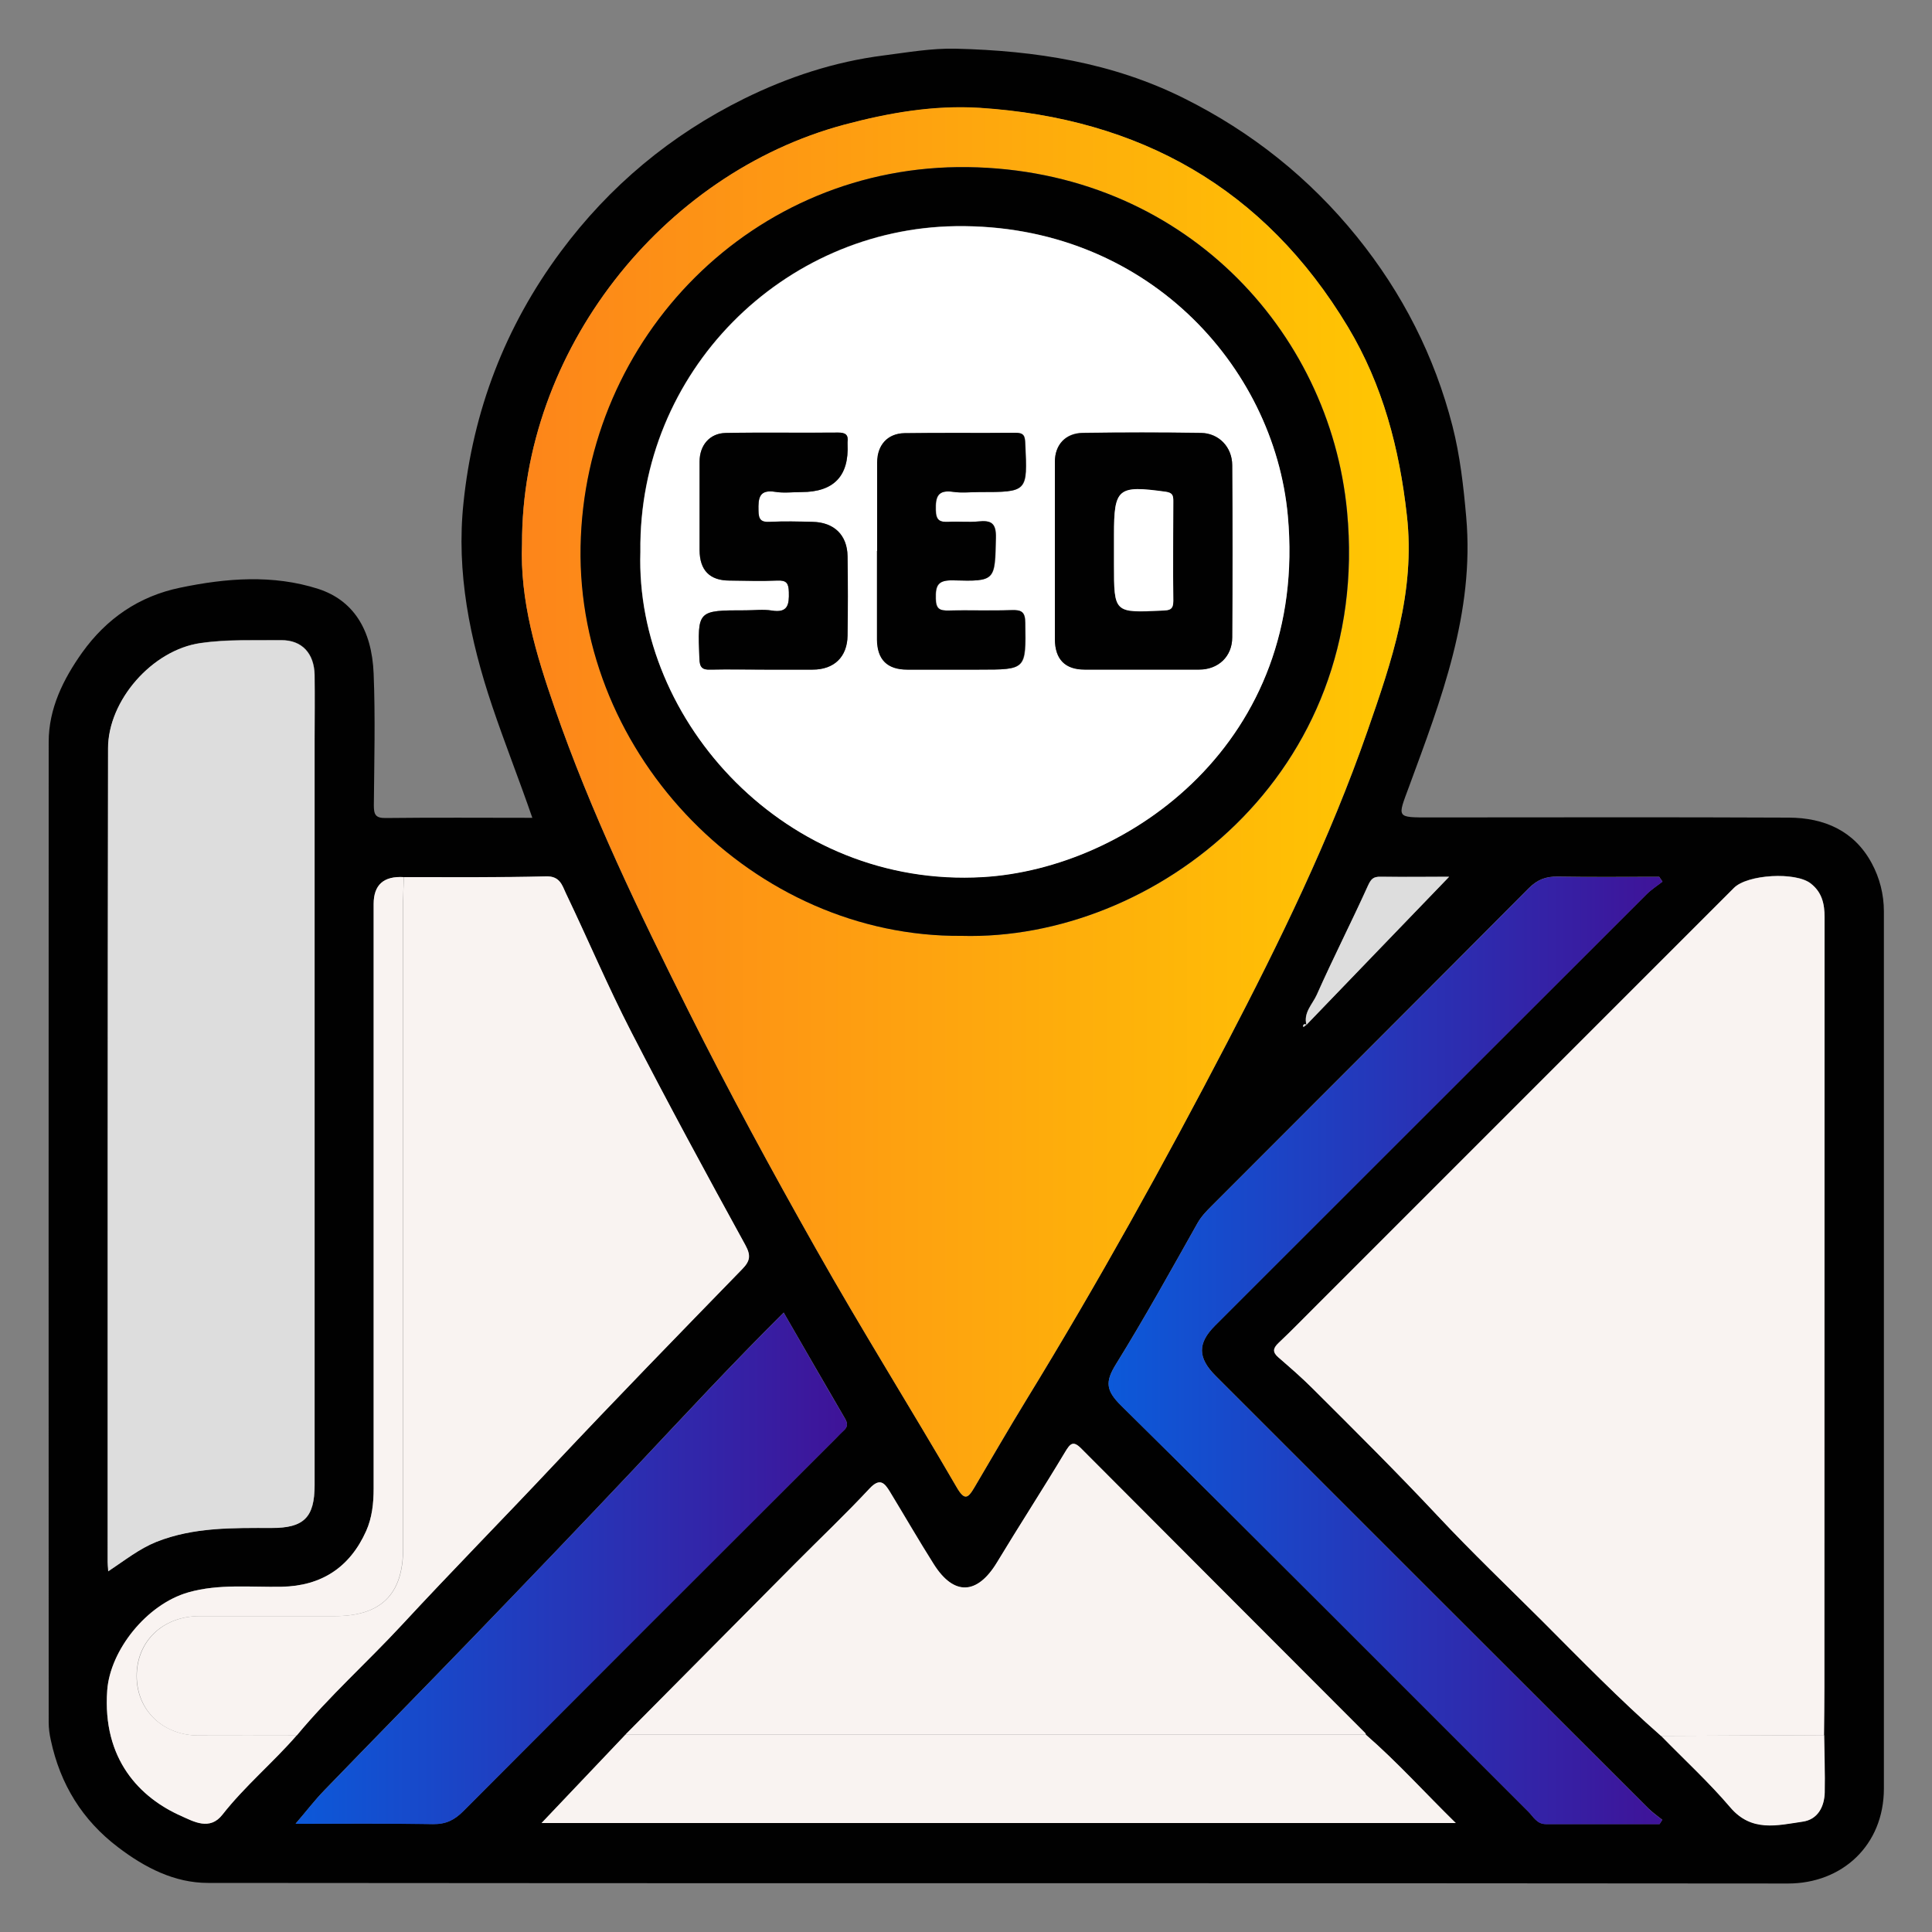 <?xml version="1.0" encoding="UTF-8"?> <svg xmlns="http://www.w3.org/2000/svg" xmlns:xlink="http://www.w3.org/1999/xlink" id="Layer_1" data-name="Layer 1" viewBox="0 0 100 100"><rect x="0" y="0" width="100" height="100" fill="#808080" stroke="none"/><defs><style> .cls-1 { fill: #ddd; } .cls-2 { fill: url(#linear-gradient-2); } .cls-3 { fill: #fff; } .cls-4 { fill: #f9f3f1; } .cls-5 { fill: url(#linear-gradient-3); } .cls-6 { fill: url(#linear-gradient); } .cls-7 { fill: #010101; } </style><linearGradient id="linear-gradient" x1="27.01" y1="41.51" x2="72.92" y2="41.51" gradientUnits="userSpaceOnUse"><stop offset="0" stop-color="#fd851a"></stop><stop offset="1" stop-color="#ffc702"></stop></linearGradient><linearGradient id="linear-gradient-2" x1="57.39" y1="69.89" x2="86.05" y2="69.89" gradientUnits="userSpaceOnUse"><stop offset="0" stop-color="#0c59d9"></stop><stop offset="1" stop-color="#3f1398"></stop></linearGradient><linearGradient id="linear-gradient-3" x1="15.31" y1="81.18" x2="43.84" y2="81.18" xlink:href="#linear-gradient-2"></linearGradient></defs><path class="cls-7" d="m27.55,42.32c-.68-1.97-1.43-3.86-2.08-5.79-1.15-3.42-1.86-6.91-1.48-10.5.49-4.76,2.15-9.12,5.03-13,2.53-3.41,5.71-6.05,9.49-7.92,2.27-1.12,4.69-1.92,7.23-2.24,1.24-.16,2.49-.38,3.73-.35,4.1.1,8.1.71,11.82,2.57,3.49,1.74,6.48,4.12,8.94,7.16,2.36,2.92,4.02,6.18,4.95,9.8.39,1.53.57,3.11.71,4.7.44,4.97-1.3,9.46-2.96,13.97-.6,1.62-.68,1.59,1.09,1.59,6.19,0,12.38-.02,18.58.01,1.81.01,3.37.67,4.28,2.36.41.76.63,1.61.63,2.5,0,15.13,0,30.26,0,45.39,0,2.95-2.17,4.92-4.96,4.92-27.26-.03-54.52,0-81.78-.03-1.74,0-3.27-.79-4.65-1.84-1.86-1.41-3-3.26-3.49-5.55-.07-.31-.11-.62-.11-.92,0-16.92-.01-33.83,0-50.75,0-1.72.75-3.24,1.73-4.62,1.26-1.76,2.94-2.92,5.07-3.36,2.39-.5,4.81-.69,7.15.06,1.79.58,2.78,2.07,2.87,4.4.09,2.26.03,4.53.01,6.8,0,.46.07.67.61.66,2.51-.03,5.03-.01,7.59-.01Zm40.07,10.72c2.48-2.57,4.96-5.14,7.38-7.66-1.08,0-2.32.01-3.55,0-.37,0-.49.11-.65.46-.85,1.9-1.8,3.75-2.65,5.65-.22.49-.71.93-.53,1.57-.07-.07-.13-.07-.18.02-.01.02.01.05.02.08.05-.04.1-.08.15-.12Zm-35.26,36.76c-1.46,1.54-2.92,3.07-4.33,4.56h47.32c-1.62-1.59-3.04-3.17-4.64-4.56-.01-.03-.02-.07-.04-.09-4.9-4.91-9.81-9.82-14.71-14.74-.41-.41-.57-.24-.82.19-1.15,1.92-2.38,3.8-3.53,5.72-1.01,1.68-2.22,1.74-3.27.09-.78-1.24-1.51-2.5-2.27-3.75-.28-.46-.52-.74-1.06-.16-1.24,1.33-2.56,2.58-3.84,3.87-2.94,2.96-5.88,5.92-8.81,8.88Zm-11.46-44.4q-1.56-.09-1.56,1.39c0,10.08,0,20.16,0,30.25,0,.76-.08,1.52-.39,2.21-.84,1.87-2.31,2.84-4.37,2.88-1.61.03-3.25-.16-4.83.29-2.18.62-4.05,3.01-4.2,5.07-.26,3.58,1.71,5.57,3.84,6.51.64.28,1.47.76,2.12-.07,1.16-1.48,2.61-2.68,3.84-4.1,1.68-2.03,3.65-3.79,5.44-5.72,2.59-2.8,5.27-5.52,7.88-8.3,3.2-3.41,6.47-6.76,9.73-10.11.42-.43.47-.71.17-1.26-2.01-3.66-4-7.33-5.91-11.04-1.21-2.35-2.24-4.79-3.38-7.17-.19-.4-.31-.89-1.02-.87-2.46.07-4.91.04-7.37.04Zm73.51,44.4c0-.83.02-1.66.02-2.49,0-13.28,0-26.55.01-39.83,0-.71-.14-1.31-.72-1.76-.78-.61-3.27-.47-3.97.23-7.18,7.18-14.36,14.35-21.53,21.53-.68.68-1.34,1.37-2.04,2.02-.3.28-.33.48,0,.76.6.52,1.2,1.04,1.76,1.6,2.18,2.18,4.38,4.36,6.49,6.61,1.75,1.86,3.6,3.62,5.4,5.43,2.02,2.01,4,4.05,6.14,5.94,1.2,1.23,2.47,2.39,3.58,3.7,1.1,1.29,2.44.93,3.75.74.77-.11,1.13-.76,1.14-1.52.02-.99-.02-1.97-.03-2.96ZM27.02,28.14c-.11,2.96.73,5.74,1.68,8.48,1.88,5.44,4.38,10.61,6.95,15.74,2.07,4.15,4.29,8.22,6.57,12.26,2.35,4.17,4.9,8.23,7.3,12.37.4.69.58.57.9.03.9-1.53,1.79-3.06,2.71-4.57,3.69-6.03,7.11-12.21,10.38-18.47,2.73-5.24,5.33-10.55,7.27-16.14,1.25-3.59,2.49-7.19,2.04-11.15-.39-3.48-1.24-6.74-3.05-9.76-4.32-7.2-10.79-10.81-19.05-11.34-2.37-.15-4.7.25-7.02.87-9.47,2.53-16.7,11.74-16.68,21.69ZM5.6,81.33c.89-.59,1.61-1.17,2.5-1.53,1.94-.77,3.96-.72,5.98-.72,1.66,0,2.21-.55,2.21-2.22,0-12.86,0-25.71,0-38.57,0-1.12.01-2.23,0-3.35-.02-1.12-.65-1.82-1.73-1.81-1.39.01-2.78-.06-4.18.15-2.5.36-4.78,2.98-4.78,5.45-.03,14.04-.02,28.07-.02,42.11,0,.12.02.25.03.48Zm80.45-35.7c-.06-.08-.11-.17-.17-.25-1.75,0-3.5.02-5.25-.01-.62-.01-1.06.16-1.5.6-5.47,5.5-10.95,10.97-16.43,16.46-.27.27-.52.53-.72.88-1.38,2.45-2.74,4.91-4.22,7.3-.56.91-.52,1.36.27,2.14,7.06,6.97,14.06,14.01,21.08,21.02.26.26.44.64.9.64,1.96,0,3.93,0,5.89,0,.05-.07.09-.14.14-.22-.24-.19-.49-.37-.71-.58-7.47-7.46-14.94-14.93-22.41-22.4-.93-.93-.95-1.68-.03-2.6,7.44-7.44,14.89-14.89,22.34-22.33.24-.24.54-.43.82-.65Zm-45.49,22.31c-2.68,2.66-5.18,5.36-7.7,8.04-2.79,2.96-5.61,5.9-8.43,8.82-2.54,2.63-5.11,5.24-7.65,7.87-.49.51-.92,1.08-1.48,1.72,2.47,0,4.79-.03,7.11.02.67.01,1.11-.21,1.57-.67,6.41-6.44,12.84-12.86,19.27-19.28.14-.14.26-.28.41-.41.24-.21.22-.39.06-.66-1.05-1.8-2.09-3.61-3.16-5.46Z"></path><path class="cls-6" d="m27.02,28.14c-.02-9.95,7.21-19.15,16.68-21.69,2.32-.62,4.65-1.02,7.02-.87,8.25.54,14.72,4.14,19.05,11.34,1.81,3.02,2.66,6.28,3.05,9.76.45,3.96-.79,7.55-2.04,11.15-1.95,5.59-4.54,10.9-7.27,16.14-3.26,6.27-6.69,12.45-10.38,18.47-.93,1.51-1.81,3.05-2.71,4.57-.32.54-.5.66-.9-.03-2.41-4.14-4.95-8.2-7.3-12.37-2.28-4.03-4.49-8.11-6.57-12.26-2.57-5.14-5.07-10.31-6.95-15.74-.95-2.74-1.8-5.52-1.68-8.48Zm22.76,20.3c9.95.27,21.25-8.33,19.95-21.98-.89-9.37-8.54-17.66-19.63-17.81-11.12-.15-19.84,8.82-20.04,19.64-.2,10.86,8.99,20.24,19.73,20.15Z"></path><path class="cls-4" d="m85.97,89.85c-2.14-1.88-4.13-3.92-6.14-5.94-1.81-1.8-3.66-3.57-5.4-5.43-2.11-2.25-4.3-4.43-6.49-6.61-.56-.56-1.16-1.08-1.76-1.6-.33-.28-.29-.48,0-.76.7-.66,1.36-1.35,2.04-2.02,7.18-7.18,14.35-14.35,21.53-21.53.7-.7,3.19-.84,3.97-.23.58.45.72,1.04.72,1.76-.01,13.28,0,26.55-.01,39.83,0,.83-.01,1.66-.02,2.49-2.82.01-5.63.03-8.45.04Z"></path><path class="cls-4" d="m20.9,45.4c2.46,0,4.92.02,7.37-.04.71-.02.83.46,1.02.87,1.14,2.38,2.17,4.82,3.38,7.17,1.91,3.71,3.9,7.38,5.91,11.04.3.55.25.83-.17,1.26-3.26,3.35-6.52,6.7-9.73,10.11-2.61,2.78-5.29,5.5-7.88,8.3-1.79,1.93-3.76,3.69-5.44,5.72-1.69,0-3.38.01-5.07,0-1.86,0-3.2-1.3-3.21-3.07,0-1.81,1.35-3.11,3.26-3.11,2.33,0,4.66,0,6.99,0,2.4,0,3.54-1.13,3.54-3.5,0-11.17,0-22.34,0-33.51,0-.41.02-.83.04-1.24Z"></path><path class="cls-1" d="m5.6,81.33c-.02-.24-.03-.36-.03-.48,0-14.04,0-28.07.02-42.11,0-2.48,2.28-5.09,4.78-5.45,1.4-.2,2.79-.13,4.18-.15,1.08-.01,1.71.69,1.73,1.81.02,1.12,0,2.23,0,3.35,0,12.86,0,25.71,0,38.57,0,1.67-.55,2.22-2.21,2.22-2.02,0-4.04-.05-5.98.72-.89.36-1.61.94-2.5,1.53Z"></path><path class="cls-4" d="m32.35,89.8c2.94-2.96,5.87-5.92,8.81-8.88,1.28-1.29,2.6-2.54,3.84-3.87.54-.58.78-.3,1.06.16.76,1.25,1.49,2.52,2.27,3.75,1.04,1.65,2.25,1.59,3.27-.09,1.16-1.92,2.38-3.8,3.53-5.72.26-.43.41-.6.82-.19,4.9,4.92,9.81,9.83,14.71,14.74.02.02.03.06.04.09-12.78,0-25.57,0-38.36,0Z"></path><path class="cls-2" d="m86.05,45.64c-.27.21-.57.4-.82.65-7.45,7.44-14.89,14.89-22.34,22.33-.91.91-.9,1.66.03,2.6,7.47,7.47,14.93,14.93,22.41,22.4.22.22.47.39.71.58-.05.07-.09.14-.14.22-1.96,0-3.93,0-5.89,0-.46,0-.64-.38-.9-.64-7.02-7.01-14.02-14.05-21.08-21.02-.79-.78-.84-1.23-.27-2.14,1.48-2.39,2.84-4.85,4.22-7.3.19-.35.45-.61.72-.88,5.48-5.48,10.97-10.96,16.43-16.46.45-.45.89-.62,1.5-.6,1.75.04,3.5.01,5.25.01.06.08.11.17.17.25Z"></path><path class="cls-5" d="m40.56,67.94c1.07,1.85,2.1,3.66,3.16,5.46.16.27.18.45-.06.66-.14.13-.27.27-.41.41-6.43,6.42-12.86,12.85-19.27,19.28-.46.46-.9.68-1.57.67-2.32-.04-4.64-.02-7.11-.02.55-.65.98-1.22,1.48-1.72,2.54-2.63,5.11-5.24,7.65-7.87,2.82-2.93,5.64-5.86,8.43-8.82,2.53-2.68,5.03-5.39,7.7-8.04Z"></path><path class="cls-4" d="m32.35,89.8c12.79,0,25.57,0,38.36,0,1.6,1.39,3.02,2.97,4.64,4.56H28.03c1.41-1.49,2.87-3.02,4.33-4.56Z"></path><path class="cls-4" d="m20.9,45.4c-.01.41-.03.83-.04,1.24,0,11.17,0,22.34,0,33.51,0,2.37-1.14,3.5-3.54,3.5-2.33,0-4.66,0-6.99,0-1.92,0-3.27,1.31-3.26,3.11,0,1.76,1.36,3.06,3.21,3.07,1.69,0,3.38,0,5.07,0-1.23,1.41-2.68,2.62-3.84,4.1-.65.83-1.48.36-2.12.07-2.13-.94-4.1-2.92-3.84-6.51.15-2.06,2.03-4.45,4.2-5.07,1.58-.45,3.21-.26,4.83-.29,2.07-.04,3.53-1.01,4.37-2.88.31-.69.39-1.45.39-2.21,0-10.08,0-20.16,0-30.25q0-1.49,1.56-1.39Z"></path><path class="cls-4" d="m85.97,89.85c2.82-.01,5.63-.03,8.45-.04.01.99.05,1.97.03,2.96-.02.76-.37,1.41-1.14,1.52-1.31.19-2.65.56-3.75-.74-1.11-1.3-2.38-2.47-3.58-3.7Z"></path><path class="cls-1" d="m67.63,53.06c-.18-.64.31-1.08.53-1.57.84-1.9,1.79-3.76,2.65-5.65.16-.35.28-.47.65-.46,1.24.02,2.47,0,3.55,0-2.43,2.52-4.91,5.09-7.38,7.66,0,0,.02.02.02.02Z"></path><path class="cls-1" d="m67.62,53.04s-.1.08-.15.12c0-.03-.03-.06-.02-.08.05-.09.11-.09.18-.02,0,0-.02-.02-.02-.02Z"></path><path class="cls-7" d="m49.78,48.44c-10.74.09-19.93-9.29-19.73-20.15.2-10.82,8.92-19.79,20.04-19.64,11.1.15,18.74,8.44,19.63,17.81,1.3,13.65-10,22.25-19.95,21.98Zm-16.64-19.88c-.28,8.76,7.54,17.41,17.72,16.83,7.57-.44,16.86-7.03,15.79-18.7-.71-7.78-7.39-15.12-17.18-14.99-8.92.12-16.44,7.51-16.33,16.85Z"></path><path class="cls-3" d="m33.15,28.56c-.11-9.35,7.41-16.73,16.33-16.85,9.8-.13,16.47,7.21,17.18,14.99,1.06,11.67-8.23,18.26-15.79,18.7-10.18.59-18-8.07-17.72-16.83Zm21.45-.07c0,1.53,0,3.06,0,4.59,0,1.04.52,1.57,1.54,1.57,1.98,0,3.96,0,5.93,0,.98,0,1.71-.67,1.71-1.67.02-2.97.02-5.93,0-8.9,0-.94-.7-1.66-1.62-1.68-2.04-.03-4.08-.03-6.12,0-.89.01-1.43.61-1.44,1.49,0,1.53,0,3.06,0,4.59Zm-15.03,6.17c.83,0,1.66,0,2.49,0,1.11,0,1.8-.66,1.81-1.76.02-1.37.02-2.74,0-4.11-.01-1.1-.7-1.76-1.82-1.78-.73-.01-1.47-.03-2.2,0-.46.02-.58-.13-.59-.58-.01-.65.03-1.11.88-.97.43.07.89.01,1.34.01q2.52,0,2.39-2.49s0-.06,0-.1c.05-.37-.11-.49-.48-.49-1.95.02-3.89-.01-5.84.02-.82.02-1.34.64-1.34,1.48,0,1.53,0,3.06,0,4.59,0,1.04.52,1.56,1.54,1.57.83,0,1.66.03,2.49,0,.47-.02.57.14.59.59.02.66-.05,1.1-.89.96-.44-.07-.89-.01-1.34-.01-2.51,0-2.5,0-2.4,2.49.02.46.14.6.59.58.92-.03,1.85,0,2.77,0Zm5.84-6.14c0,1.53,0,3.06,0,4.59,0,1.03.53,1.54,1.56,1.55,1.24,0,2.49,0,3.73,0,2.44,0,2.42,0,2.38-2.42,0-.58-.21-.67-.71-.66-1.08.03-2.17,0-3.25.02-.46.01-.66-.07-.67-.61-.02-.7.12-.98.91-.95,2.19.06,2.15.01,2.2-2.2.02-.77-.25-.91-.91-.85-.51.05-1.02-.01-1.53.02-.46.03-.66-.07-.67-.61-.02-.7.11-1.06.91-.94.44.07.89.01,1.34.01,2.51,0,2.5,0,2.38-2.51-.02-.38-.06-.57-.51-.56-1.91.03-3.83,0-5.74.02-.88.01-1.41.62-1.41,1.51,0,1.53,0,3.06,0,4.59Z"></path><path class="cls-7" d="m54.6,28.49c0-1.53,0-3.06,0-4.59,0-.88.55-1.47,1.44-1.49,2.04-.03,4.08-.03,6.12,0,.93.01,1.62.73,1.62,1.68.02,2.97.02,5.93,0,8.9,0,1-.73,1.67-1.71,1.67-1.98,0-3.96,0-5.93,0-1.01,0-1.53-.53-1.54-1.57,0-1.53,0-3.06,0-4.59Zm3.06-.04c0,.26,0,.51,0,.77,0,2.51,0,2.51,2.5,2.39.37-.02.58-.04.57-.5-.03-1.72-.01-3.44,0-5.17,0-.29-.04-.43-.4-.48-2.47-.34-2.67-.19-2.67,2.23,0,.26,0,.51,0,.77Z"></path><path class="cls-7" d="m39.56,34.66c-.93,0-1.85-.02-2.77,0-.45.02-.58-.12-.59-.58-.1-2.5-.11-2.49,2.4-2.49.45,0,.9-.06,1.34.01.84.14.91-.3.89-.96-.01-.45-.12-.61-.59-.59-.83.04-1.66.01-2.49,0-1.01,0-1.53-.53-1.54-1.57,0-1.53,0-3.06,0-4.59,0-.84.52-1.46,1.34-1.48,1.95-.04,3.89,0,5.84-.02.37,0,.53.11.48.49,0,.03,0,.06,0,.1q.12,2.49-2.39,2.49c-.45,0-.9.06-1.34-.01-.85-.14-.9.32-.88.97,0,.46.13.61.59.58.73-.04,1.47-.02,2.2,0,1.12.02,1.8.68,1.82,1.78.02,1.37.02,2.74,0,4.11-.02,1.11-.7,1.76-1.81,1.76-.83,0-1.66,0-2.49,0Z"></path><path class="cls-7" d="m45.4,28.52c0-1.53,0-3.06,0-4.59,0-.89.53-1.49,1.41-1.51,1.91-.03,3.83,0,5.74-.02.45,0,.5.18.51.56.12,2.51.13,2.51-2.38,2.51-.45,0-.9.05-1.34-.01-.8-.12-.93.24-.91.94.01.54.21.63.67.61.51-.03,1.02.03,1.53-.02.66-.07.93.07.91.85-.05,2.22-.01,2.26-2.2,2.2-.8-.02-.93.25-.91.95.01.54.21.62.67.61,1.08-.03,2.17.02,3.25-.02.5-.02.71.07.71.66.03,2.42.06,2.42-2.38,2.42-1.24,0-2.49,0-3.73,0-1.03,0-1.55-.52-1.56-1.55,0-1.53,0-3.06,0-4.59Z"></path><path class="cls-3" d="m57.66,28.45c0-.26,0-.51,0-.77,0-2.42.2-2.57,2.67-2.23.36.05.4.19.4.48,0,1.72-.02,3.45,0,5.17,0,.46-.2.49-.57.5-2.5.12-2.5.13-2.5-2.39,0-.26,0-.51,0-.77Z"></path></svg> 